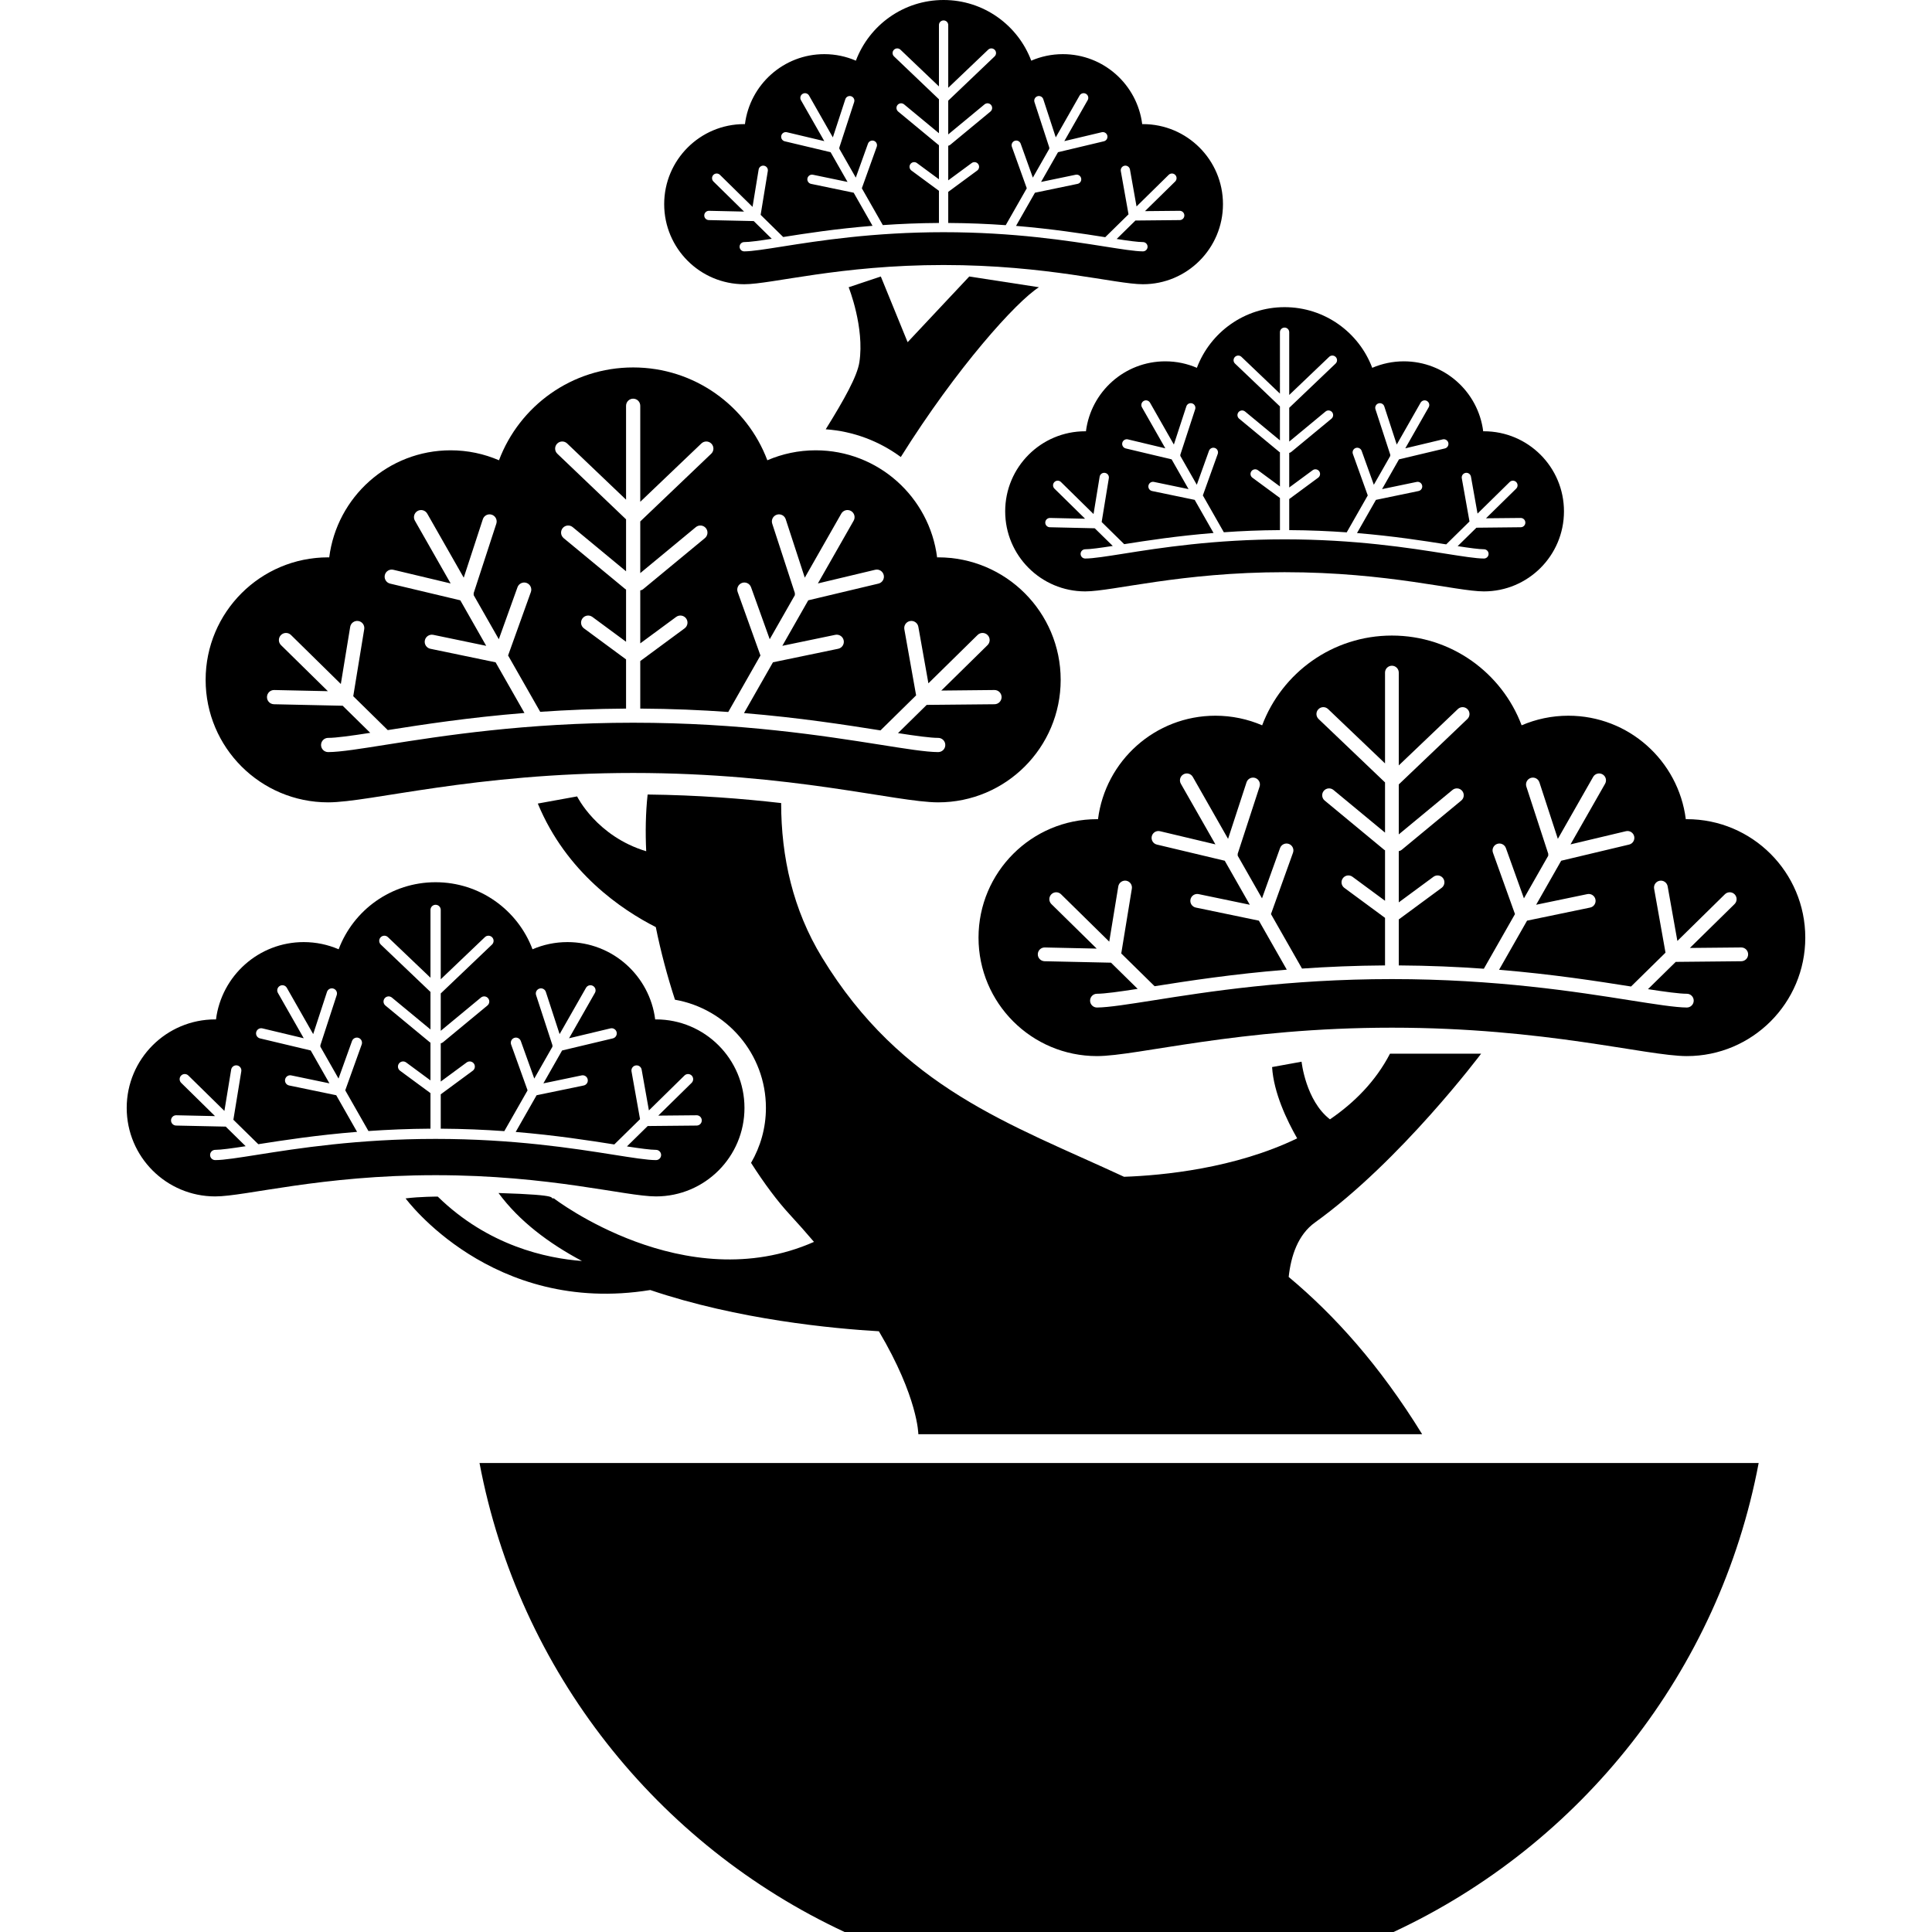 <?xml version="1.0" encoding="utf-8"?>

<!DOCTYPE svg PUBLIC "-//W3C//DTD SVG 1.1//EN" "http://www.w3.org/Graphics/SVG/1.1/DTD/svg11.dtd">

<svg height="800px" width="800px" version="1.1" id="_x32_" xmlns="http://www.w3.org/2000/svg" xmlns:xlink="http://www.w3.org/1999/xlink" 
	 viewBox="0 0 512 512"  xml:space="preserve">
<style type="text/css">
	.st0{fill:#000000;}
</style>
<g>
	<path class="st0" d="M86.963,212.632c11.073,0,38.78-7.789,80.831-7.789c42.05,0,69.761,7.789,80.831,7.789
		c17.933,0,32.465-14.536,32.465-32.465c0-17.922-14.532-32.465-32.465-32.465c-0.1,0-0.186,0.007-0.282,0.02
		c-2.016-15.996-15.64-28.386-32.178-28.386c-4.556,0-8.882,0.946-12.815,2.64c-5.417-14.378-19.284-24.601-35.557-24.601
		c-16.274,0-30.141,10.224-35.558,24.601c-3.929-1.694-8.255-2.64-12.811-2.64c-16.542,0-30.162,12.39-32.178,28.386
		c-0.096-0.013-0.189-0.02-0.284-0.02c-17.933,0-32.469,14.543-32.469,32.465C54.494,198.097,69.03,212.632,86.963,212.632z
		 M72.67,182.862l14.22,0.308l-12.42-12.204c-0.741-0.728-0.755-1.92-0.024-2.661c0.73-0.74,1.919-0.761,2.666-0.027l13.213,12.986
		l2.478-15.139c0.168-1.022,1.135-1.714,2.163-1.55c1.029,0.164,1.724,1.138,1.557,2.16l-2.908,17.766l9.144,8.982
		c9.273-1.468,21.436-3.339,36.226-4.539l-7.648-13.425l-17.285-3.586c-1.019-0.212-1.676-1.213-1.46-2.228
		c0.208-1.015,1.206-1.673,2.225-1.467l14.032,2.914l-6.864-12.061l-18.608-4.429c-1.012-0.24-1.636-1.262-1.396-2.263
		c0.24-1.014,1.255-1.646,2.27-1.398l15.177,3.62l-9.476-16.634c-0.518-0.905-0.199-2.05,0.703-2.571
		c0.905-0.514,2.056-0.199,2.571,0.706l9.668,16.97l5.06-15.482c0.319-0.994,1.382-1.529,2.372-1.207
		c0.988,0.322,1.526,1.392,1.203,2.38l-6.006,18.416c0.027,0.165,0.013,0.336,0,0.508l6.668,11.697l4.947-13.775
		c0.352-0.981,1.433-1.495,2.41-1.145c0.981,0.357,1.491,1.44,1.138,2.413l-6.036,16.813l8.512,14.933
		c7.052-0.486,14.622-0.809,22.75-0.856V174.75l-11.159-8.228c-0.84-0.617-1.018-1.796-0.397-2.633
		c0.617-0.836,1.793-1.014,2.633-0.397l8.924,6.582v-13.85c-0.069-0.048-0.147-0.061-0.216-0.123l-16.326-13.494
		c-0.802-0.672-0.911-1.858-0.25-2.66c0.668-0.802,1.855-0.912,2.657-0.247l14.135,11.697V137.63l-18.214-17.388
		c-0.755-0.713-0.778-1.906-0.062-2.66c0.716-0.747,1.912-0.782,2.66-0.062l15.616,14.9v-24.882c0-1.042,0.843-1.886,1.882-1.886
		c1.046,0,1.882,0.843,1.882,1.886v25.444l16.202-15.462c0.752-0.72,1.944-0.685,2.664,0.062c0.717,0.755,0.693,1.948-0.061,2.66
		l-18.804,17.944v13.692l14.721-12.178c0.806-0.665,1.992-0.555,2.66,0.247c0.662,0.802,0.548,1.988-0.253,2.66l-16.326,13.494
		c-0.236,0.206-0.514,0.315-0.802,0.37v14.028l9.51-7.007c0.84-0.617,2.019-0.439,2.64,0.397c0.617,0.837,0.435,2.016-0.401,2.633
		l-11.749,8.666v12.596c8.352,0.048,16.106,0.383,23.319,0.898l8.53-14.974l-6.034-16.813c-0.353-0.973,0.158-2.056,1.138-2.413
		c0.98-0.35,2.057,0.164,2.407,1.145l4.947,13.775l6.672-11.697c-0.014-0.171-0.031-0.343,0-0.508l-6.007-18.416
		c-0.326-0.988,0.213-2.057,1.204-2.38c0.991-0.322,2.056,0.213,2.372,1.207l5.053,15.482l9.67-16.97
		c0.515-0.905,1.67-1.221,2.575-0.706c0.902,0.521,1.218,1.666,0.703,2.571l-9.479,16.634l15.178-3.62
		c1.014-0.247,2.032,0.384,2.272,1.398c0.24,1.001-0.387,2.023-1.392,2.263l-18.612,4.429l-6.867,12.061l14.032-2.914
		c1.022-0.206,2.019,0.452,2.228,1.467c0.212,1.015-0.442,2.016-1.461,2.228l-17.285,3.586l-7.672,13.459
		c14.803,1.227,26.945,3.126,36.171,4.587l9.441-9.284l-3.119-17.511c-0.182-1.028,0.5-2.008,1.522-2.187
		c1.025-0.186,2.002,0.5,2.187,1.522l2.667,14.982l13.031-12.808c0.74-0.734,1.936-0.713,2.664,0.027
		c0.73,0.741,0.716,1.934-0.025,2.661l-12.249,12.04l14.07-0.144c1.039-0.014,1.889,0.823,1.903,1.865
		c0.01,1.036-0.826,1.892-1.868,1.906l-17.978,0.172l-7.607,7.48c4.738,0.734,8.673,1.276,10.648,1.262
		c1.045,0,1.888,0.843,1.888,1.886c0,1.042-0.843,1.879-1.888,1.879c-3.192,0-8.825-0.919-15.451-1.968
		c-14.725-2.318-36.857-5.814-65.38-5.814c-28.53,0-50.663,3.496-65.383,5.814c-6.62,1.049-12.253,1.968-15.448,1.968
		c-1.043,0-1.882-0.837-1.882-1.879c0-1.043,0.84-1.886,1.882-1.886c2.046,0.014,6.198-0.568,11.155-1.337l-7.305-7.179
		l-18.221-0.398c-1.042-0.027-1.865-0.884-1.841-1.926C70.771,183.664,71.635,182.842,72.67,182.862z"/>
	<path class="st0" d="M447.03,217.09c-0.096,0-0.181,0.013-0.274,0.013c-1.948-15.461-15.126-27.432-31.118-27.432
		c-4.402,0-8.588,0.912-12.39,2.544c-5.238-13.898-18.646-23.785-34.378-23.785c-15.736,0-29.146,9.887-34.385,23.785
		c-3.802-1.632-7.984-2.544-12.386-2.544c-15.996,0-29.171,11.972-31.118,27.432c-0.089,0-0.178-0.013-0.271-0.013
		c-17.34,0-31.392,14.062-31.392,31.396s14.053,31.389,31.392,31.389c10.706,0,37.498-7.529,78.16-7.529
		c40.655,0,67.454,7.529,78.16,7.529c17.337,0,31.389-14.056,31.389-31.389S464.367,217.09,447.03,217.09z M461.47,254.738
		l-17.382,0.171l-7.36,7.227c4.583,0.706,8.385,1.227,10.301,1.22c1.005,0,1.824,0.816,1.824,1.824c0,1.001-0.819,1.824-1.824,1.824
		c-3.088-0.021-8.536-0.899-14.94-1.899c-14.241-2.256-35.643-5.636-63.22-5.636c-27.587,0-48.989,3.38-63.226,5.636
		c-6.401,1-11.845,1.878-14.934,1.899c-1.011,0-1.824-0.823-1.824-1.824c0-1.008,0.813-1.824,1.824-1.824
		c1.974,0.007,5.989-0.556,10.785-1.296l-7.065-6.939l-17.618-0.384c-1.005-0.028-1.806-0.864-1.783-1.865
		c0.02-1.008,0.854-1.81,1.862-1.783l13.747,0.301l-12.008-11.8c-0.717-0.713-0.73-1.858-0.02-2.585
		c0.703-0.714,1.854-0.727,2.574-0.02l12.777,12.56l2.396-14.632c0.164-0.994,1.097-1.666,2.091-1.515
		c0.995,0.165,1.67,1.111,1.505,2.098l-2.808,17.182l8.838,8.681c8.972-1.42,20.727-3.23,35.027-4.388l-7.392-12.987l-16.716-3.469
		c-0.984-0.199-1.618-1.166-1.412-2.153c0.202-0.981,1.169-1.618,2.152-1.412l13.57,2.818l-6.64-11.663l-17.992-4.285
		c-0.977-0.227-1.58-1.214-1.347-2.194c0.233-0.981,1.213-1.584,2.194-1.344l14.676,3.489l-9.164-16.071
		c-0.497-0.878-0.192-1.996,0.682-2.489c0.874-0.494,1.988-0.198,2.485,0.679l9.345,16.414l4.892-14.975
		c0.309-0.953,1.337-1.481,2.294-1.166c0.96,0.315,1.477,1.338,1.166,2.304l-5.808,17.814c0.028,0.15,0.011,0.315,0,0.472
		l6.449,11.32l4.783-13.322c0.339-0.947,1.381-1.44,2.328-1.104c0.95,0.343,1.444,1.385,1.104,2.331l-5.838,16.264l8.228,14.439
		c6.815-0.472,14.141-0.788,21.999-0.836v-12.602l-10.789-7.954c-0.812-0.604-0.984-1.735-0.384-2.551
		c0.597-0.81,1.735-0.981,2.547-0.384l8.626,6.362v-13.384c-0.065-0.048-0.144-0.069-0.209-0.116l-15.784-13.062
		c-0.778-0.638-0.881-1.796-0.243-2.564c0.644-0.774,1.796-0.885,2.571-0.24l13.665,11.306v-13.308l-17.611-16.806
		c-0.73-0.7-0.755-1.852-0.062-2.571c0.692-0.734,1.851-0.761,2.574-0.069l15.098,14.406v-24.06c0-1.008,0.816-1.823,1.824-1.823
		c1.008,0,1.82,0.816,1.82,1.823v24.595l15.664-14.941c0.727-0.692,1.878-0.665,2.577,0.069c0.693,0.72,0.669,1.872-0.061,2.571
		l-18.18,17.34v13.24l14.234-11.773c0.775-0.645,1.927-0.534,2.568,0.24c0.641,0.768,0.534,1.926-0.24,2.564l-15.79,13.062
		c-0.23,0.185-0.497,0.295-0.772,0.35v13.569l9.195-6.781c0.812-0.597,1.95-0.426,2.547,0.384c0.596,0.816,0.425,1.947-0.384,2.551
		l-11.358,8.371v12.184c8.07,0.048,15.571,0.377,22.544,0.878l8.252-14.481l-5.834-16.264c-0.343-0.946,0.151-1.988,1.097-2.331
		c0.946-0.336,1.988,0.157,2.332,1.104l4.778,13.322l6.452-11.32c-0.014-0.157-0.031-0.315,0-0.472l-5.808-17.814
		c-0.312-0.966,0.206-1.988,1.162-2.304c0.961-0.315,1.986,0.213,2.298,1.166l4.885,14.975l9.352-16.414
		c0.497-0.878,1.611-1.173,2.489-0.679c0.871,0.494,1.176,1.612,0.679,2.489l-9.164,16.071l14.673-3.489
		c0.984-0.24,1.967,0.363,2.198,1.344c0.233,0.98-0.374,1.968-1.347,2.194l-17.995,4.285l-6.637,11.663l13.569-2.818
		c0.984-0.206,1.947,0.432,2.149,1.412c0.209,0.987-0.425,1.954-1.412,2.153l-16.713,3.469l-7.416,13.02
		c14.31,1.186,26.052,3.024,34.975,4.43l9.13-8.969l-3.017-16.942c-0.182-0.994,0.483-1.934,1.471-2.112
		c0.987-0.185,1.936,0.486,2.114,1.474l2.578,14.475l12.598-12.376c0.72-0.706,1.872-0.693,2.575,0.02
		c0.71,0.726,0.696,1.872-0.017,2.585l-11.844,11.628l13.6-0.13c1.004-0.014,1.83,0.795,1.837,1.803
		C463.287,253.895,462.477,254.724,461.47,254.738z"/>
	<path class="st0" d="M317.186,97.478c-2.568-1.104-5.396-1.722-8.372-1.722c-10.812,0-19.716,8.091-21.028,18.547
		c-0.066,0-0.124-0.013-0.189-0.013c-11.717,0-21.213,9.503-21.213,21.22c0,11.718,9.496,21.214,21.213,21.214
		c7.241,0,25.345-5.088,52.826-5.088c27.48,0,45.592,5.088,52.829,5.088c11.717,0,21.217-9.496,21.217-21.214
		c0-11.718-9.5-21.22-21.217-21.22c-0.066,0-0.12,0.013-0.186,0.013c-1.32-10.456-10.222-18.547-21.032-18.547
		c-2.976,0-5.801,0.617-8.376,1.722C360.121,88.092,351.06,81.4,340.423,81.4C329.791,81.4,320.724,88.092,317.186,97.478z
		 M331.9,126.59c-0.548-0.397-0.665-1.172-0.26-1.721c0.404-0.541,1.176-0.665,1.724-0.26l5.832,4.306v-9.057
		c-0.048-0.021-0.096-0.034-0.144-0.076l-10.666-8.824c-0.528-0.432-0.6-1.207-0.164-1.742c0.435-0.514,1.21-0.59,1.738-0.157
		l9.236,7.644v-8.996l-11.906-11.354c-0.494-0.466-0.508-1.254-0.041-1.741c0.47-0.494,1.251-0.514,1.741-0.048l10.206,9.743V88.044
		c0-0.686,0.552-1.234,1.227-1.234c0.682,0,1.234,0.548,1.234,1.234v16.627l10.587-10.107c0.49-0.466,1.268-0.446,1.742,0.048
		c0.47,0.487,0.453,1.275-0.042,1.741l-12.287,11.718v8.954l9.62-7.966c0.521-0.433,1.299-0.357,1.734,0.157
		c0.435,0.535,0.36,1.31-0.161,1.742l-10.672,8.824c-0.154,0.13-0.336,0.198-0.522,0.24v9.167l6.212-4.58
		c0.552-0.404,1.32-0.281,1.721,0.26c0.404,0.548,0.288,1.324-0.257,1.721l-7.676,5.664v8.234c5.455,0.027,10.525,0.254,15.236,0.59
		l5.578-9.784l-3.946-10.992c-0.23-0.638,0.106-1.351,0.744-1.577c0.638-0.226,1.344,0.11,1.578,0.748l3.232,8.995l4.357-7.645
		c-0.013-0.102-0.02-0.212,0-0.322l-3.925-12.04c-0.212-0.645,0.138-1.344,0.785-1.55c0.648-0.213,1.341,0.137,1.553,0.781
		l3.302,10.12l6.321-11.093c0.336-0.583,1.09-0.796,1.68-0.46c0.59,0.343,0.799,1.09,0.459,1.68l-6.195,10.874l9.922-2.372
		c0.661-0.158,1.327,0.254,1.484,0.912c0.154,0.665-0.253,1.33-0.912,1.488l-12.163,2.893l-4.487,7.886l9.17-1.906
		c0.668-0.144,1.32,0.288,1.457,0.96c0.14,0.658-0.288,1.316-0.956,1.453l-11.296,2.345l-5.012,8.797
		c9.675,0.802,17.608,2.036,23.638,2.996l6.171-6.068l-2.04-11.444c-0.12-0.672,0.329-1.31,0.998-1.433
		c0.668-0.124,1.306,0.329,1.43,1.001l1.742,9.784l8.516-8.365c0.483-0.48,1.261-0.473,1.741,0.014
		c0.477,0.486,0.466,1.261-0.013,1.741l-8.005,7.857l9.191-0.089c0.682-0.006,1.238,0.549,1.241,1.228
		c0.01,0.672-0.535,1.234-1.221,1.234l-11.745,0.124l-4.974,4.882c3.099,0.48,5.67,0.83,6.963,0.83c0.682,0,1.234,0.541,1.234,1.227
		c0,0.685-0.552,1.227-1.234,1.227c-2.088,0-5.77-0.597-10.1-1.275c-9.623-1.529-24.09-3.806-42.729-3.806
		c-18.643,0-33.107,2.276-42.73,3.806c-4.326,0.678-8.005,1.275-10.096,1.275c-0.682,0-1.23-0.542-1.23-1.227
		c0-0.686,0.549-1.227,1.23-1.227c1.338,0,4.049-0.377,7.292-0.878l-4.776-4.683l-11.906-0.274c-0.678-0.013-1.22-0.576-1.206-1.255
		c0.013-0.679,0.579-1.213,1.258-1.207l9.294,0.206l-8.118-7.974c-0.487-0.48-0.494-1.255-0.017-1.741
		c0.48-0.487,1.258-0.494,1.741-0.014l8.636,8.488l1.618-9.894c0.113-0.679,0.747-1.131,1.416-1.015
		c0.675,0.103,1.128,0.74,1.018,1.406l-1.899,11.615l5.972,5.869c6.064-0.96,14.011-2.18,23.678-2.962l-4.998-8.776l-11.3-2.345
		c-0.665-0.137-1.09-0.795-0.953-1.453c0.137-0.672,0.789-1.104,1.454-0.96l9.171,1.906l-4.488-7.886l-12.16-2.893
		c-0.658-0.157-1.066-0.823-0.912-1.488c0.157-0.658,0.823-1.07,1.488-0.912l9.918,2.372l-6.195-10.874
		c-0.336-0.59-0.13-1.337,0.459-1.68c0.594-0.336,1.348-0.123,1.68,0.46l6.318,11.093l3.308-10.12
		c0.208-0.644,0.902-0.994,1.55-0.781c0.647,0.206,0.997,0.905,0.788,1.55l-3.929,12.033c0.02,0.11,0.01,0.226,0,0.328l4.361,7.645
		l3.229-8.995c0.234-0.638,0.936-0.974,1.578-0.748c0.641,0.226,0.973,0.939,0.744,1.577l-3.946,10.992l5.561,9.763
		c4.607-0.329,9.558-0.542,14.872-0.569v-8.516L331.9,126.59z"/>
	<path class="st0" d="M173.837,317.063c12.955,0,23.456-10.497,23.456-23.456c0-12.952-10.501-23.456-23.456-23.456
		c-0.072,0-0.133,0.007-0.206,0.014c-1.453-11.554-11.296-20.501-23.247-20.501c-3.291,0-6.421,0.679-9.26,1.906
		c-3.911-10.388-13.932-17.772-25.688-17.772c-11.756,0-21.776,7.384-25.691,17.772c-2.842-1.227-5.966-1.906-9.256-1.906
		c-11.951,0-21.793,8.948-23.247,20.501c-0.069-0.007-0.134-0.014-0.206-0.014c-12.956,0-23.456,10.504-23.456,23.456
		c0,12.958,10.5,23.456,23.456,23.456c7.998,0,28.019-5.629,58.4-5.629C145.815,311.434,165.836,317.063,173.837,317.063z
		 M57.038,307.438c-0.755,0-1.361-0.597-1.361-1.351c0-0.755,0.606-1.365,1.361-1.365c1.481,0,4.477-0.411,8.063-0.967l-5.282-5.19
		l-13.162-0.281c-0.754-0.02-1.35-0.645-1.333-1.392c0.014-0.754,0.637-1.351,1.388-1.337l10.27,0.226l-8.971-8.818
		c-0.535-0.528-0.545-1.392-0.017-1.927c0.528-0.535,1.388-0.541,1.926-0.007l9.548,9.373l1.789-10.929
		c0.124-0.748,0.819-1.248,1.564-1.132c0.744,0.124,1.248,0.823,1.124,1.564l-2.101,12.842l6.606,6.479
		c6.702-1.055,15.486-2.406,26.175-3.27l-5.526-9.708l-12.486-2.585c-0.737-0.157-1.214-0.878-1.059-1.611
		c0.154-0.741,0.874-1.214,1.611-1.063l10.137,2.112l-4.96-8.715l-13.446-3.202c-0.727-0.172-1.179-0.912-1.004-1.639
		c0.168-0.734,0.905-1.186,1.638-1.014l10.964,2.619l-6.846-12.02c-0.374-0.644-0.14-1.48,0.51-1.851
		c0.652-0.377,1.485-0.151,1.855,0.508l6.983,12.266l3.658-11.19c0.233-0.713,0.998-1.104,1.711-0.871
		c0.716,0.233,1.107,1.001,0.87,1.714l-4.337,13.308c0.021,0.116,0.007,0.24,0,0.364l4.814,8.454l3.575-9.956
		c0.258-0.706,1.036-1.069,1.742-0.823c0.71,0.254,1.076,1.043,0.823,1.749l-4.361,12.149l6.147,10.786
		c5.094-0.35,10.566-0.59,16.438-0.624v-9.421l-8.064-5.938c-0.607-0.446-0.733-1.302-0.288-1.906
		c0.45-0.603,1.296-0.734,1.906-0.288l6.445,4.758v-10.01c-0.051-0.028-0.107-0.042-0.154-0.083l-11.797-9.756
		c-0.579-0.48-0.658-1.337-0.181-1.919c0.483-0.584,1.34-0.659,1.92-0.172l10.213,8.441v-9.942l-13.161-12.554
		c-0.546-0.521-0.562-1.385-0.045-1.926c0.518-0.542,1.382-0.57,1.923-0.049l11.283,10.765v-17.97c0-0.761,0.61-1.365,1.361-1.365
		c0.755,0,1.361,0.604,1.361,1.365v18.376l11.704-11.17c0.542-0.521,1.406-0.493,1.923,0.049c0.521,0.541,0.5,1.406-0.045,1.926
		l-13.582,12.952v9.901l10.634-8.798c0.579-0.486,1.44-0.411,1.92,0.172c0.476,0.582,0.397,1.439-0.182,1.919l-11.793,9.756
		c-0.171,0.138-0.374,0.22-0.579,0.268v10.127l6.87-5.06c0.607-0.446,1.457-0.315,1.903,0.288c0.449,0.604,0.319,1.46-0.288,1.906
		l-8.485,6.253v9.106c6.03,0.034,11.635,0.281,16.846,0.652l6.164-10.813l-4.364-12.149c-0.25-0.706,0.116-1.495,0.823-1.749
		c0.71-0.246,1.488,0.117,1.745,0.823l3.572,9.956l4.82-8.454c-0.014-0.124-0.024-0.247,0-0.364l-4.344-13.308
		c-0.233-0.713,0.158-1.481,0.871-1.714c0.717-0.233,1.485,0.158,1.718,0.871l3.647,11.19l6.99-12.266
		c0.37-0.659,1.203-0.885,1.858-0.508c0.651,0.371,0.878,1.207,0.503,1.851l-6.846,12.02l10.968-2.619
		c0.733-0.172,1.466,0.281,1.641,1.014c0.172,0.727-0.281,1.467-1.011,1.639l-13.442,3.202l-4.96,8.715l10.14-2.112
		c0.734-0.151,1.454,0.322,1.605,1.063c0.154,0.733-0.316,1.454-1.053,1.611l-12.49,2.585l-5.54,9.73
		c10.692,0.891,19.465,2.262,26.13,3.311l6.822-6.699l-2.259-12.664c-0.131-0.747,0.366-1.446,1.104-1.57
		c0.737-0.137,1.45,0.356,1.58,1.096l1.927,10.82l9.414-9.243c0.535-0.534,1.399-0.528,1.927,0.007
		c0.524,0.535,0.514,1.399-0.017,1.927l-8.849,8.687l10.162-0.095c0.75-0.007,1.364,0.596,1.371,1.351
		c0.01,0.754-0.593,1.364-1.344,1.378l-12.99,0.124l-5.499,5.402c3.425,0.528,6.267,0.912,7.696,0.912
		c0.754,0,1.361,0.61,1.361,1.365c0,0.754-0.607,1.351-1.361,1.351c-2.304,0-6.38-0.659-11.162-1.413
		c-10.642-1.687-26.631-4.204-47.238-4.204c-20.614,0-36.603,2.516-47.241,4.204C63.414,306.779,59.349,307.438,57.038,307.438z"/>
	<path class="st0" d="M197.231,75.325c7.238,0,25.345-5.094,52.826-5.094c27.48,0,45.592,5.094,52.829,5.094
		c11.718,0,21.214-9.503,21.214-21.221c0-11.71-9.497-21.214-21.214-21.214c-0.065,0-0.123,0-0.189,0.014
		c-1.316-10.456-10.219-18.554-21.028-18.554c-2.976,0-5.804,0.617-8.376,1.728C269.756,6.685,260.692,0,250.058,0
		c-10.635,0-19.699,6.685-23.24,16.078c-2.568-1.11-5.396-1.728-8.368-1.728c-10.812,0-19.716,8.097-21.032,18.554
		c-0.062-0.014-0.12-0.014-0.186-0.014c-11.717,0-21.217,9.504-21.217,21.214C176.015,65.822,185.514,75.325,197.231,75.325z
		 M187.89,55.866l9.294,0.206l-8.118-7.974c-0.483-0.48-0.49-1.262-0.013-1.749c0.477-0.486,1.258-0.486,1.741-0.013l8.636,8.488
		l1.618-9.894c0.11-0.672,0.744-1.125,1.413-1.015c0.675,0.11,1.131,0.741,1.018,1.412l-1.899,11.608l5.975,5.877
		c6.065-0.961,14.008-2.188,23.676-2.969l-4.995-8.77l-11.3-2.345c-0.665-0.144-1.093-0.796-0.956-1.46
		c0.14-0.665,0.792-1.098,1.457-0.96l9.171,1.906l-4.488-7.878l-12.163-2.893c-0.655-0.158-1.066-0.83-0.908-1.488
		c0.157-0.658,0.823-1.07,1.484-0.912l9.918,2.358l-6.194-10.861c-0.336-0.589-0.127-1.344,0.462-1.679
		c0.59-0.343,1.344-0.131,1.68,0.452l6.318,11.094l3.305-10.113c0.209-0.644,0.905-1.001,1.55-0.788c0.648,0.213,1,0.912,0.788,1.55
		l-3.925,12.04c0.02,0.11,0.01,0.213,0,0.329l4.357,7.645l3.232-9.003c0.23-0.638,0.936-0.973,1.574-0.747
		c0.641,0.226,0.973,0.939,0.744,1.584l-3.946,10.991l5.561,9.757c4.611-0.322,9.558-0.535,14.872-0.562v-8.523l-7.292-5.375
		c-0.548-0.404-0.665-1.172-0.264-1.721c0.404-0.555,1.176-0.666,1.724-0.26l5.832,4.299v-9.051
		c-0.045-0.027-0.096-0.041-0.141-0.075l-10.668-8.824c-0.524-0.439-0.596-1.214-0.164-1.741c0.436-0.521,1.213-0.59,1.738-0.158
		l9.236,7.645v-8.996l-11.903-11.36c-0.497-0.466-0.511-1.248-0.045-1.735c0.47-0.494,1.251-0.521,1.745-0.048l10.203,9.736V6.637
		c0-0.679,0.552-1.227,1.231-1.227c0.682,0,1.231,0.548,1.231,1.227v16.627l10.586-10.099c0.49-0.473,1.268-0.446,1.741,0.048
		c0.47,0.487,0.453,1.269-0.038,1.735l-12.29,11.724v8.948l9.62-7.96c0.524-0.432,1.299-0.363,1.734,0.158
		c0.436,0.528,0.364,1.302-0.161,1.741l-10.668,8.824c-0.158,0.13-0.336,0.199-0.524,0.24v9.167l6.215-4.58
		c0.548-0.405,1.317-0.295,1.721,0.26c0.404,0.548,0.288,1.316-0.257,1.721l-7.679,5.657v8.241
		c5.457,0.028,10.524,0.247,15.238,0.583l5.574-9.777l-3.946-10.991c-0.229-0.645,0.106-1.358,0.747-1.584
		c0.638-0.226,1.344,0.11,1.578,0.747l3.229,9.003l4.358-7.645c-0.01-0.116-0.017-0.22,0-0.329l-3.926-12.04
		c-0.209-0.638,0.141-1.337,0.786-1.55c0.647-0.213,1.344,0.144,1.552,0.788l3.305,10.113l6.318-11.094
		c0.336-0.583,1.09-0.795,1.684-0.452c0.586,0.336,0.795,1.09,0.456,1.679l-6.191,10.861l9.918-2.358
		c0.665-0.158,1.33,0.254,1.484,0.912c0.158,0.658-0.25,1.33-0.912,1.488l-12.16,2.893l-4.491,7.878l9.174-1.906
		c0.668-0.138,1.32,0.295,1.453,0.96c0.14,0.665-0.284,1.316-0.953,1.46l-11.296,2.345l-5.012,8.79
		c9.675,0.81,17.607,2.043,23.638,2.997l6.171-6.061l-2.04-11.451c-0.12-0.672,0.326-1.309,0.994-1.433
		c0.668-0.117,1.309,0.336,1.429,1.001l1.742,9.792l8.519-8.372c0.483-0.473,1.261-0.473,1.738,0.013
		c0.48,0.487,0.466,1.269-0.014,1.749l-8.005,7.857l9.191-0.089c0.682-0.007,1.238,0.541,1.244,1.22
		c0.007,0.679-0.538,1.242-1.22,1.242l-11.748,0.116l-4.971,4.889c3.096,0.48,5.666,0.829,6.962,0.823
		c0.679,0,1.231,0.548,1.231,1.234c0,0.679-0.552,1.227-1.231,1.227c-2.088-0.006-5.773-0.603-10.103-1.282
		c-9.623-1.522-24.09-3.798-42.726-3.798c-18.643,0-33.11,2.276-42.734,3.798c-4.326,0.679-8.004,1.276-10.093,1.282
		c-0.685,0-1.231-0.548-1.231-1.227c0-0.685,0.546-1.234,1.231-1.234c1.334,0.006,4.049-0.371,7.292-0.871l-4.776-4.696l-11.91-0.26
		c-0.678-0.014-1.22-0.576-1.203-1.255C186.649,56.394,187.211,55.859,187.89,55.866z"/>
	<path class="st0" d="M172.326,341.87c23.233,7.871,48.55,10.23,60.587,10.93c10.408,17.587,10.456,27.282,10.456,27.282h133.516
		c-11.272-18.279-23.199-31.506-35.373-41.68c0.614-5.636,2.479-11.203,6.963-14.426c22.729-16.332,44.036-44.739,44.036-44.739
		s-18.468,0-24.148,0c-3.819,7.343-9.452,12.98-15.907,17.402c-6.441-4.964-7.528-15.276-7.528-15.276l-7.813,1.419
		c0.425,6.829,3.918,14.125,6.648,18.896c-16.504,7.967-35.544,9.826-45.88,10.182c-30.192-14.021-58.948-23.469-80.08-58.191
		c-7.642-12.561-10.788-26.486-10.792-40.85c-10.216-1.173-22.064-2.112-35.386-2.263c-0.531,4.896-0.61,9.929-0.377,15.03
		c-13.134-3.956-18.31-14.529-18.31-14.529l-10.415,1.892c7.579,18.321,22.293,28.18,31.269,32.74
		c1.316,6.5,3.037,12.966,5.084,19.246c13.668,2.394,24.1,14.33,24.1,28.674c0,5.314-1.45,10.271-3.939,14.563
		c3.541,5.547,7.038,10.209,10.244,13.679c2.304,2.496,4.429,4.909,6.431,7.261c-34.255,15.146-68.928-11.526-68.928-11.526
		c-1.796,0,3.254-0.878-14.676-1.426c5.444,7.392,13.223,13.281,22.116,18.012c-9.4-0.706-24.862-4.011-38.215-17.066
		c0,0-4.734,0-8.523,0.48C107.484,317.585,130.293,348.686,172.326,341.87z"/>
	<path class="st0" d="M218.823,113.77c7.378,0.514,14.22,3.154,19.898,7.343c14.865-23.73,30.604-41.18,36.607-44.992l-18.464-2.846
		L240.53,90.684l-7.103-17.409l-8.523,2.846c0,0,4.262,10.648,2.839,19.884C227.174,99.7,223.749,105.85,218.823,113.77z"/>
	<path class="st0" d="M223.831,512h145.477c49.572-23.093,86.326-69.024,96.755-124.281H127.079
		C137.509,442.976,174.256,488.907,223.831,512z"/>
</g>
</svg>